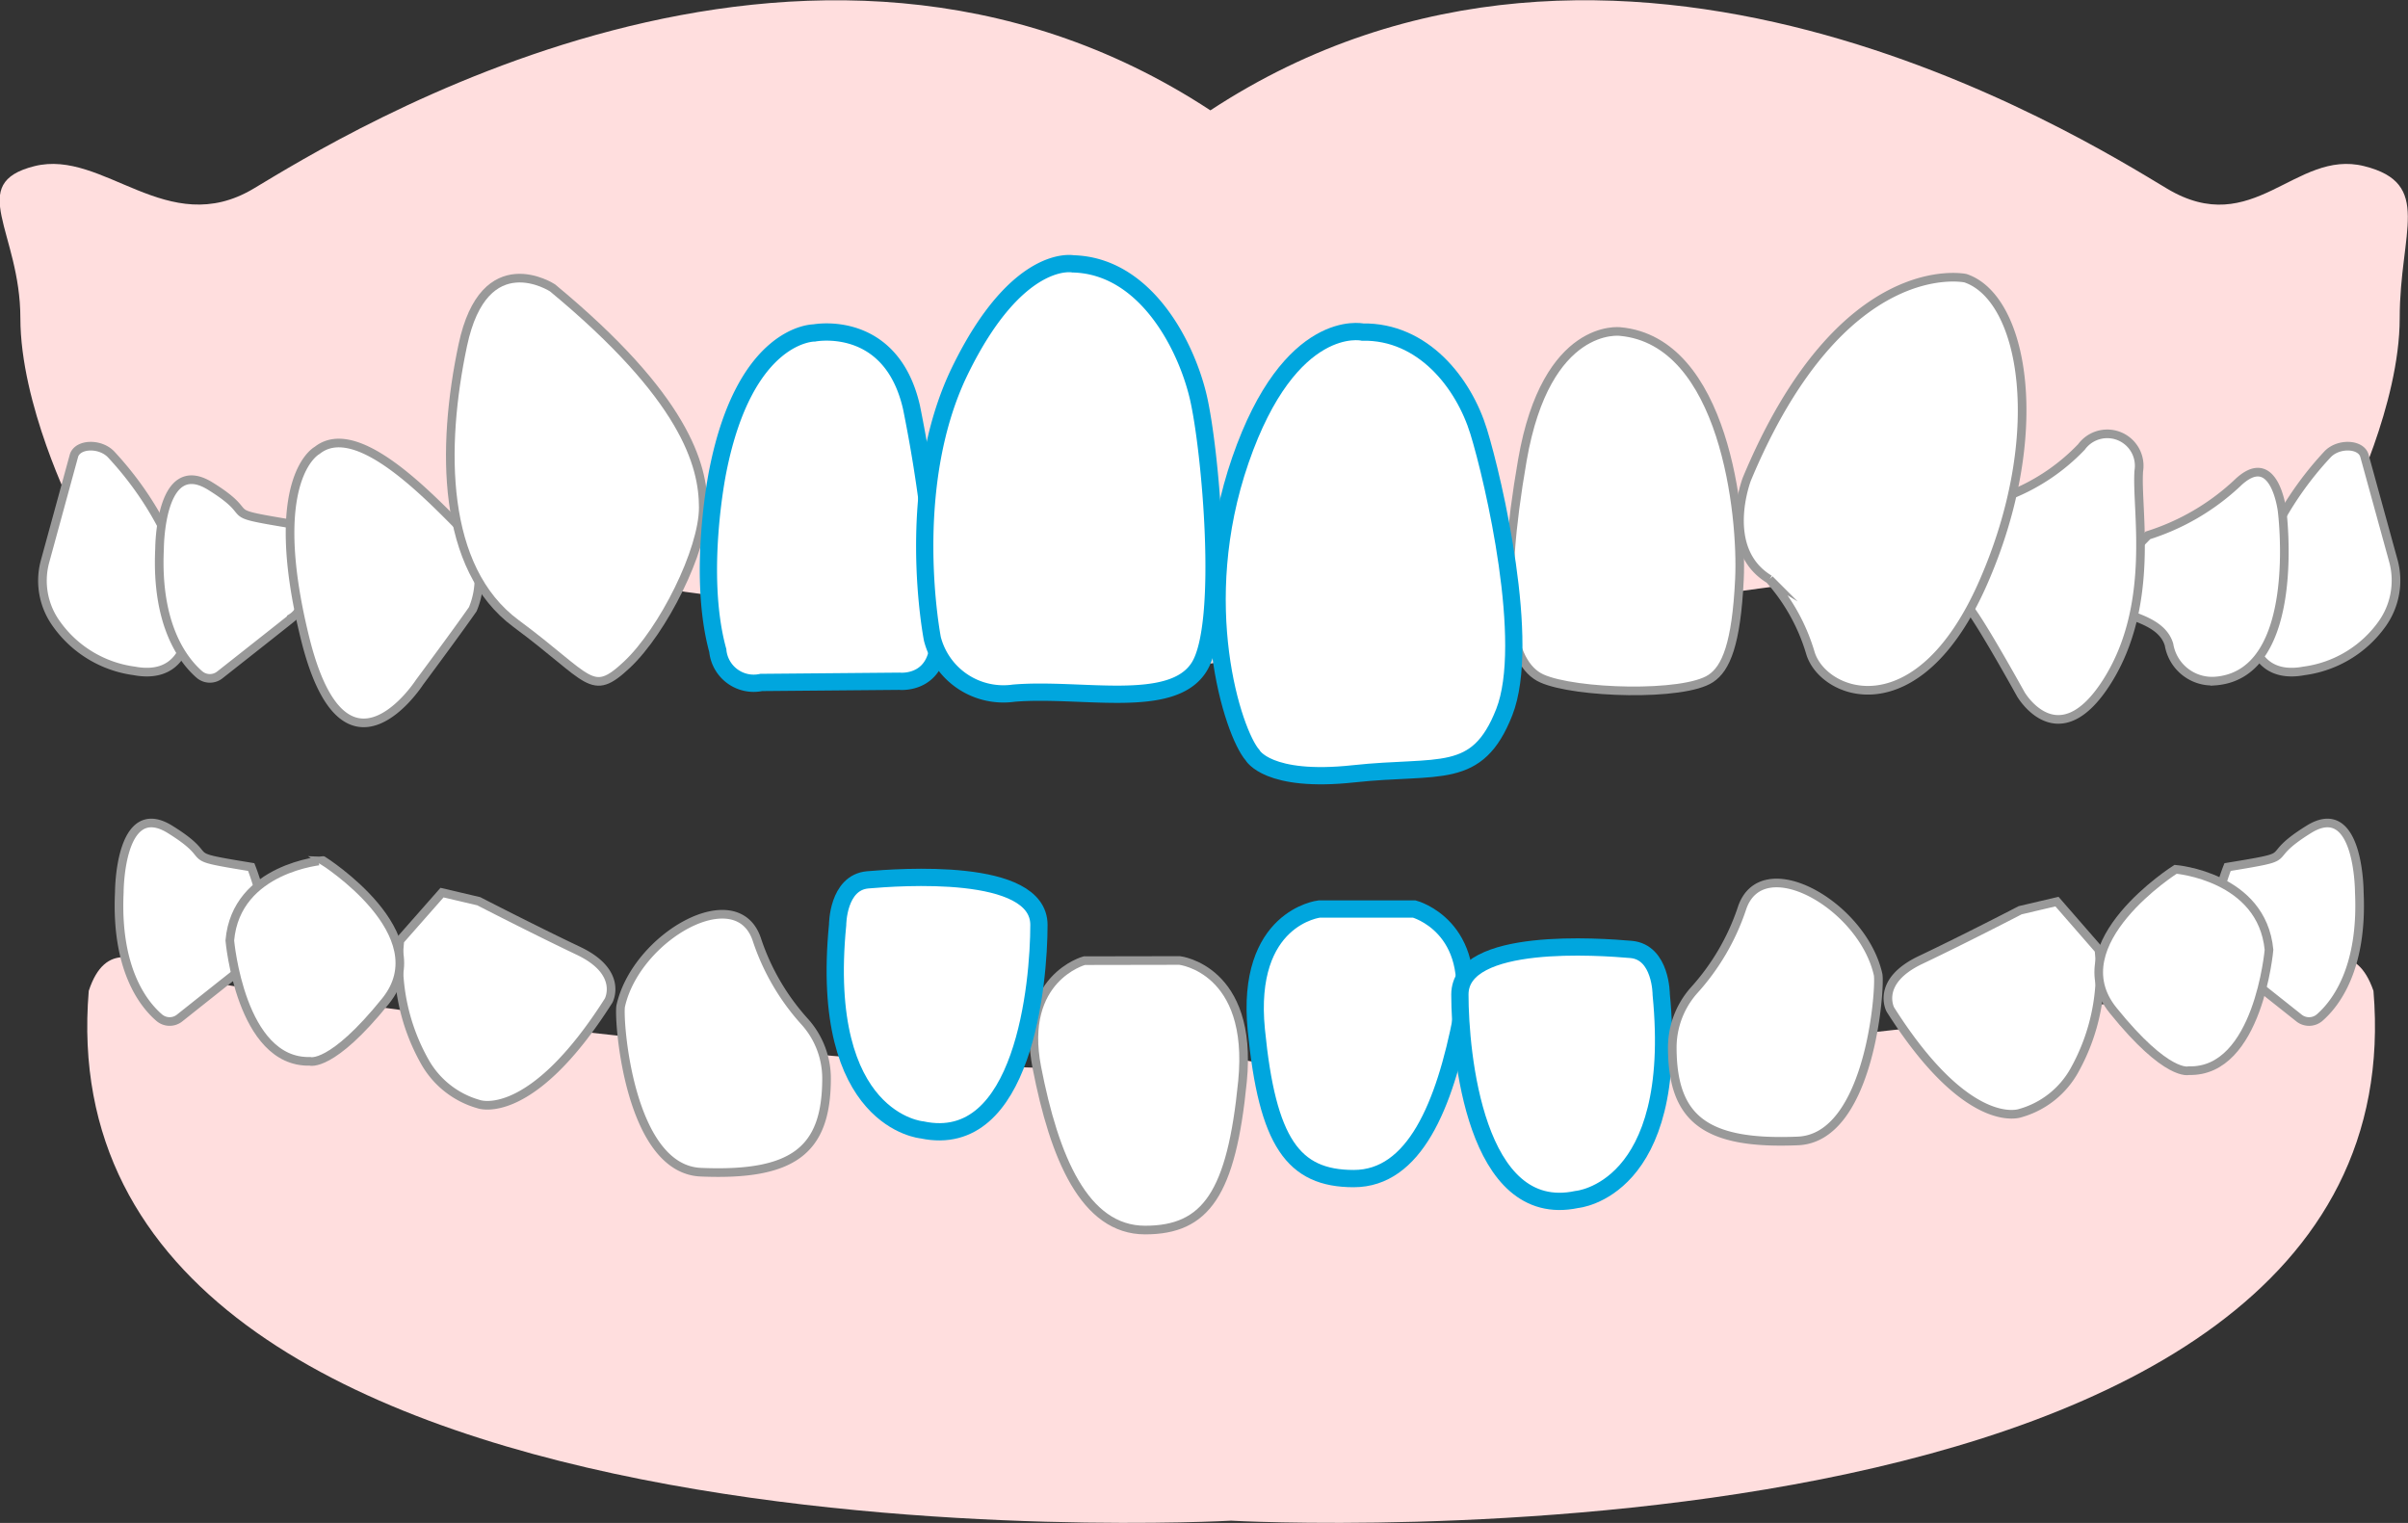 <svg xmlns="http://www.w3.org/2000/svg" viewBox="0 0 139.46 88.19"><rect x="0" y="0" width="139.46" height="88.19" fill="#333333" stroke="none"/><defs><style>.cls-1{fill:#ffdede;}.cls-2,.cls-3{fill:#fff;stroke-miterlimit:10;}.cls-2{stroke:#999;stroke-width:0.5px;}.cls-3{stroke:#00a6de;}</style></defs><g id="レイヤー_2" data-name="レイヤー 2"><g id="レイヤー_1-2" data-name="レイヤー 1"><path class="cls-1" d="M136.92,9.62c-4-1-6.42,4.3-11.42,1.3S93.57-9,70.1,6.39C46.63-9,19.69,7.93,14.69,10.92S6,8.62,2,9.62s-.82,3.8-.82,8.8,3,11,3,11l65.84,9v0h.12v0l65.84-9s3-6,3-11S140.92,10.62,136.92,9.62Z"/><path class="cls-1" d="M137.46,57.38c-1-2.88-2.87-1.92-4.79-1s-52.74,7.67-61.37,4.8c-8.63,2.87-59.44-3.84-61.36-4.8s-3.84-1.92-4.8,1C2.27,91.9,71.3,88.06,71.3,88.06S140.34,91.9,137.46,57.38Z"/><path class="cls-2" d="M4.28,26.4,2.6,32.54a4.26,4.26,0,0,0,.67,3.59,6.59,6.59,0,0,0,4.51,2.72c4.79.9,3.94-6.86-1.34-12.53C5.8,25.64,4.48,25.69,4.28,26.4Z"/><path class="cls-2" d="M10.43,58.93a.93.93,0,0,1-1.21,0c-.93-.8-2.52-2.84-2.31-7.26,0,0,0-5.46,2.94-3.64s.29,1.46,4.7,2.18c0,0,1.76,4.37,0,5.46C14.55,55.68,15.64,54.79,10.43,58.93Z"/><path class="cls-2" d="M136.94,26.4l1.69,6.14a4.33,4.33,0,0,1-.67,3.59,6.62,6.62,0,0,1-4.52,2.72c-4.79.9-3.93-6.86,1.35-12.53C135.42,25.64,136.75,25.69,136.94,26.4Z"/><path class="cls-2" d="M133.12,58.93a.94.94,0,0,0,1.22,0c.92-.8,2.51-2.84,2.3-7.26,0,0,0-5.46-2.93-3.64s-.3,1.46-4.7,2.18c0,0-1.76,4.37,0,5.46C129,55.68,127.91,54.79,133.12,58.93Z"/><path class="cls-2" d="M27.73,63.94s3,1.12,7.52-6c0,0,.88-1.63-1.75-2.88s-5.77-2.87-5.77-2.87l-2.13-.5-2.44,2.77a11.71,11.71,0,0,0,1.43,7A5.19,5.19,0,0,0,27.73,63.94Z"/><path class="cls-2" d="M13.31,54.46s.62,7.1,4.64,7c0,0,1.25.39,4.38-3.49s-3.63-8.14-3.63-8.14S13.68,50.23,13.31,54.46Z"/><path class="cls-2" d="M62.8,55.63s-3.76,1-2.75,6.19,2.75,9.41,6.27,9.41,5-2.1,5.64-8.61-3.64-7-3.64-7Z"/><path class="cls-3" d="M53.4,65.43s-6-.5-4.89-11.87c0,0,0-2.46,1.75-2.61s9.91-.77,9.91,2.61S59.29,66.68,53.4,65.43Z"/><path class="cls-2" d="M47.87,62.47a4.91,4.91,0,0,0-1.26-3.3,13.32,13.32,0,0,1-2.76-4.71c-1.12-3.57-7-.24-7.9,3.79-.15.68.44,9.45,4.64,9.63C46,68.11,47.86,66.58,47.87,62.47Z"/><path class="cls-2" d="M117,64.46s-3,1.13-7.52-6c0,0-.88-1.62,1.75-2.87S117,52.71,117,52.71l2.13-.5L121.56,55a11.7,11.7,0,0,1-1.43,7A5.19,5.19,0,0,1,117,64.46Z"/><path class="cls-2" d="M131.41,55s-.62,7.11-4.64,7c0,0-1.25.4-4.39-3.49S126,50.34,126,50.34,131,50.75,131.41,55Z"/><path class="cls-3" d="M81.91,52.64s3.77,1,2.76,6.2-2.76,9.41-6.27,9.41-5-2.1-5.64-8.61,3.64-7,3.64-7Z"/><path class="cls-3" d="M91.32,69.46s6-.5,4.89-11.87c0,0,0-2.46-1.75-2.61s-9.91-.77-9.91,2.61S85.43,70.71,91.32,69.46Z"/><path class="cls-2" d="M96.85,60.66a5,5,0,0,1,1.26-3.31,13.36,13.36,0,0,0,2.76-4.7c1.12-3.57,7-.24,7.9,3.78.15.69-.44,9.46-4.64,9.64C98.73,66.3,96.86,64.77,96.85,60.66Z"/><path class="cls-2" d="M12.76,39.06a.93.93,0,0,1-1.21,0c-.93-.81-2.52-2.85-2.31-7.27,0,0,0-5.46,2.94-3.64s.29,1.46,4.69,2.19c0,0,1.77,4.36,0,5.45C16.87,35.81,18,34.93,12.76,39.06Z"/><path class="cls-2" d="M18.37,26.08s-3,1.55-.71,10.85,6.63,2.59,6.63,2.59,2.23-3,3.09-4.24a4.54,4.54,0,0,0-1-5C24.13,28,20.46,24.42,18.37,26.08Z"/><path class="cls-2" d="M32,16.67S28.05,14.08,26.8,20,25.55,32.9,29.89,36.11s4.33,4.34,6.42,2.38,4.42-6.62,4.42-9.1S39.65,23,32,16.67Z"/><path class="cls-3" d="M47.16,19.28s-4-.05-5.59,8c0,0-1.22,5.95,0,10.39a2.09,2.09,0,0,0,2.52,1.85l8-.07s2.45.27,2.27-2.86a82.1,82.1,0,0,0-1.57-13C51.61,18.42,47.16,19.28,47.16,19.28Z"/><path class="cls-3" d="M62.15,15.28s-3.21-.65-6.54,6.16S54,37,54,37a4.25,4.25,0,0,0,4.71,3.14c3.93-.33,9.17,1,10.74-1.52S70.1,26,69.4,23,66.34,15.39,62.15,15.28Z"/><path class="cls-2" d="M124.4,31A13.48,13.48,0,0,0,129.55,28c2.18-2.13,2.62,1.59,2.62,1.59s1.22,9.48-3.89,9.85a2.53,2.53,0,0,1-2.66-2.11c-.7-2.38-5.94-1.49-3.58-3.93Z"/><path class="cls-2" d="M116.48,28.64a11.65,11.65,0,0,0,4.07-2.76,1.85,1.85,0,0,1,3.32,1.38c-.17,2.19,1,7.71-1.83,12.19s-5,.76-5,.76-2.27-4.1-3-5S113.1,29.78,116.48,28.64Z"/><path class="cls-2" d="M113.83,16.11s-7.16-1.55-12.66,11.63c0,0-1.57,4.07,1.31,5.81a11.18,11.18,0,0,1,2.36,4.23c.7,2.48,6.2,4.62,10-4S117.24,17.26,113.83,16.11Z"/><path class="cls-2" d="M93.84,19.2s-4.28-.57-5.67,7.44-.79,11.79,1.13,12.65,8.21,1.05,9.78,0c.88-.58,1.48-2,1.66-5.74S99.87,19.76,93.84,19.2Z"/><path class="cls-3" d="M78.91,19.23s-4.19-.92-7.07,7.41-.43,15.79.7,17.09c0,0,.87,1.62,5.85,1.08s7.16.43,8.73-3.57S86.51,27.83,85.64,25,82.41,19.17,78.91,19.23Z"/></g></g></svg>